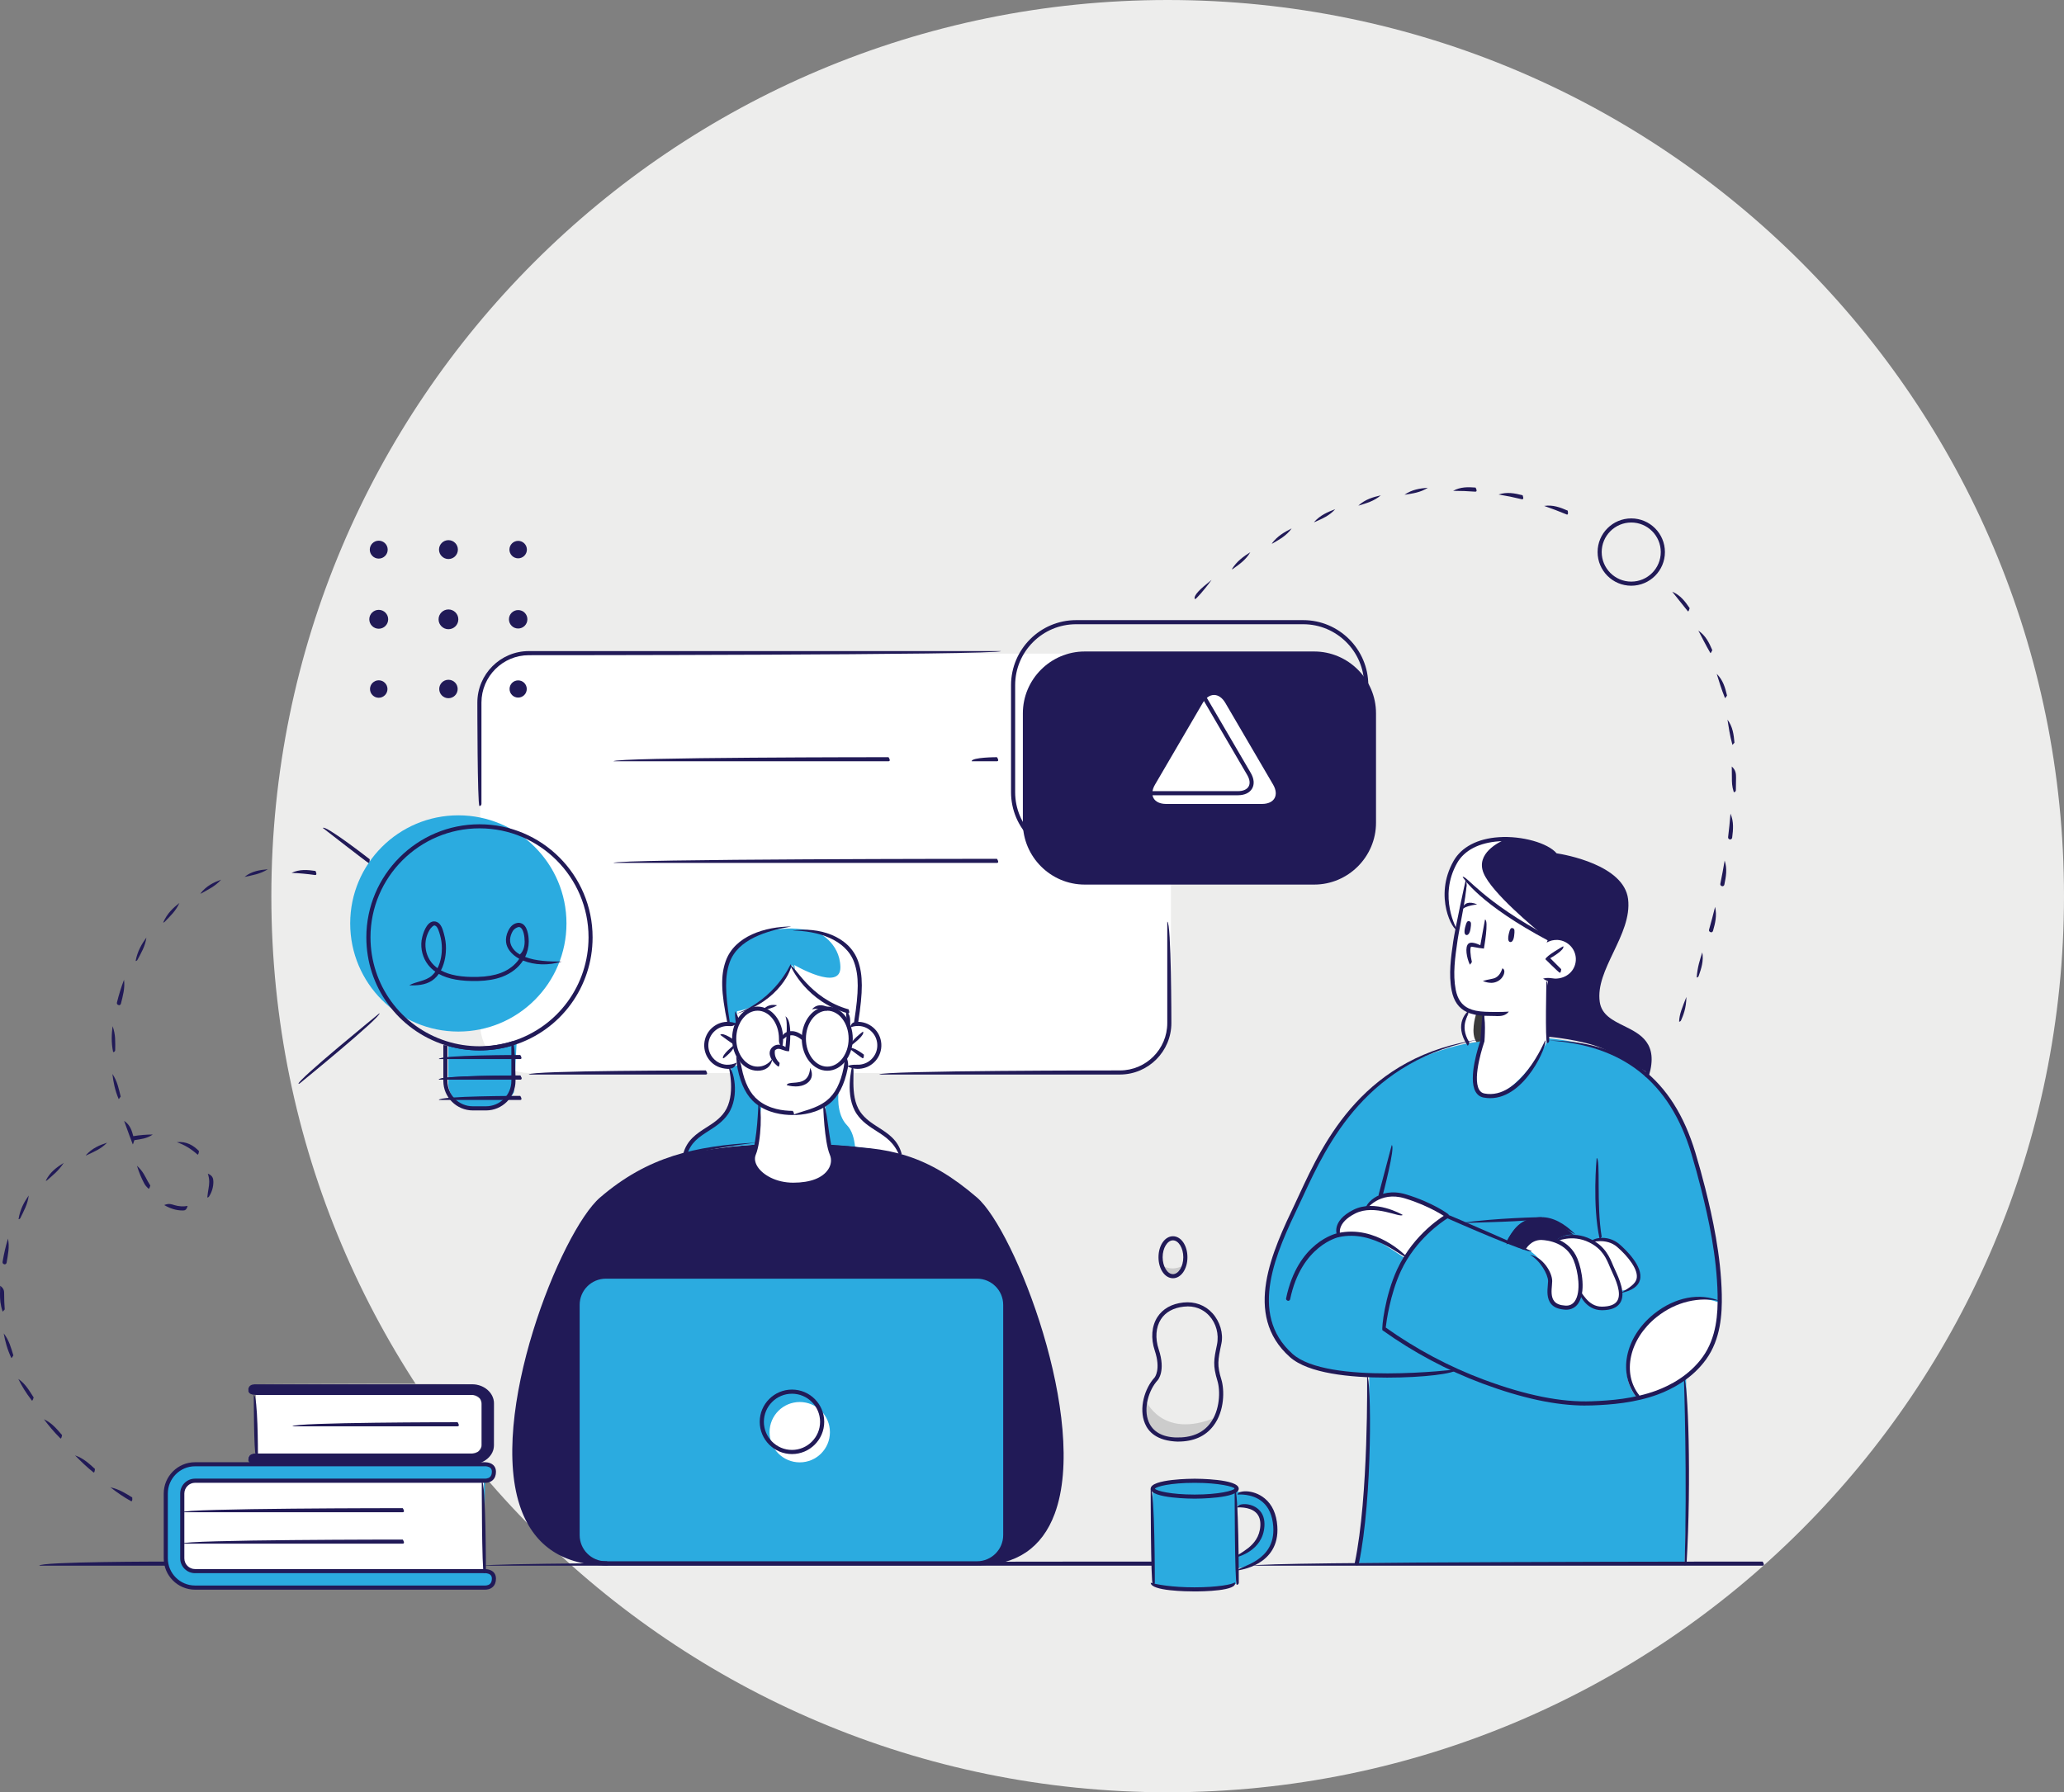 <?xml version="1.0" encoding="UTF-8"?> <svg xmlns="http://www.w3.org/2000/svg" id="Layer_2" viewBox="0 0 467.8 406.3"><rect x="0" y="0" width="467.8" height="406.3" fill="#808080" stroke="none"/><defs><style>.cls-1{fill:#2babe0;}.cls-2{fill:#3b3b3b;}.cls-3{fill:#ccc;}.cls-4{fill:#211a57;}.cls-5{fill:#fff;}.cls-6{fill:#ededec;}</style></defs><g id="Layer_1-2"><path class="cls-6" d="M264.65,406.3c112.2,0,203.15-90.95,203.15-203.15S376.85,0,264.65,0,61.5,90.95,61.5,203.15s90.95,203.15,203.15,203.15"></path><path class="cls-5" d="M254.25,243.24H119.95c-6.15,0-11.13-4.98-11.13-11.13v-72.81c0-6.15,4.98-11.13,11.13-11.13h134.31c6.15,0,11.13,4.98,11.13,11.13v72.81c0,6.15-4.98,11.13-11.13,11.13"></path><path class="cls-1" d="M280.42,352.48v-11.21s5.46-.72,5.71,3.99c.29,5.49-5.71,7.22-5.71,7.22M280.29,338.12v-.99s-2.31-1.45-10.04-1.45-8.98,1.79-8.98,1.79v21.58s2.53,1.24,9.46,1.24,9.42-1.25,9.42-1.25l.36-3.53s8.56-.83,8.56-8.64-4.88-7.99-8.78-8.76"></path><path class="cls-1" d="M335.99,236.02s-15.86,1.24-26.72,12.67c-10.86,11.43-18.98,32.11-19.91,35-.93,2.89-6.79,17.28,5.02,24.8,0,0,4.97,2.31,15.95,3.32,0,0,.01,16-.58,23.58-.59,7.58-2.22,18.98-2.22,18.98h74.28s.67-17.32.6-25.28c-.07-7.96-.27-16.63-.27-16.63,0,0,7.98-6.49,7.62-15.86-.36-9.37-1.9-22.94-5.59-34.06-3.69-11.12-8.68-19.47-17.69-23.4-7.25-3.15-15.51-3.75-15.51-3.75l-14.98.6Z"></path><path class="cls-4" d="M171.46,259.47s-15.69.81-22.51,4.4c-6.82,3.59-14.89,5.79-21.57,22.12-6.67,16.33-7.41,19.33-8.53,24.9-1.12,5.57-3,16.18-2.04,23.27.95,7.08,3.39,15.33,12.05,18.78,0,0,3.6,1.5,7.51,1.44,3.92-.05,89.19,0,89.19,0,0,0,4.6-1.41,6.17-2.51,1.57-1.1,5.78-4.55,7.46-10.59,1.68-6.04,1.53-13.19,1.23-16.26-.29-3.08-1.15-10.11-2.4-14.99-1.25-4.88-4.96-16.91-7.01-21.46-2.05-4.55-5.43-12.12-9.14-16.02-3.7-3.9-10.93-8.4-15.49-9.82-4.57-1.42-11.82-3.26-18.45-3.25-6.63,0-16.46,0-16.46,0"></path><path class="cls-1" d="M221.44,354.4h-84.13c-3.54,0-6.4-2.87-6.4-6.4v-52.2c0-3.54,2.87-6.4,6.4-6.4h84.13c3.54,0,6.4,2.87,6.4,6.4v52.2c0,3.54-2.87,6.4-6.4,6.4"></path><path class="cls-3" d="M57.98,329.51s-1.54-.12-1.71.99c-.18,1.11,1.06,1.22,3.54,1.34,2.48.12,48.86-.06,48.86-.06,0,0,3.13-1.42,3.2-3.45.07-2.03.1-10.65.1-10.65,0,0-.77-3.38-4.09-3.79-3.32-.41-50.42-.08-50.42-.08,0,0-1.15.61-1.2,1.33-.04.72,1.71,1.09,1.71,1.09v13.28Z"></path><path class="cls-1" d="M109.97,335.68l1.36-.46.62-1.23-.46-1.52-1.83-.9-66.73.37s-4.85,1.75-5.32,5.41c-.46,3.66-.04,16.39-.04,16.39,0,0,.99,5.75,5.53,6.18,4.54.43,67.31-.04,67.31-.04,0,0,1.8-.83,1.53-2.36-.26-1.53-2.39-1.65-2.39-1.65l.41-20.18Z"></path><path class="cls-5" d="M170.64,262.66s.78-3.16,1.08-5.27c.31-2.11.62-7.02.62-7.02,0,0-4.37-2.58-4.79-8.6-.39-.47-6.52,1.88-7.49-4.35-.98-6.23,6.2-5.38,6.99-4.79v-3.37s4.5-1.34,7.57-4.04c3.08-2.7,4.98-6.45,4.98-6.45,0,0,2.18,4.79,5.72,7.01,3.54,2.22,6.9,3.48,6.9,3.48v3.37s6.48-2.18,7.08,4.05c0,0,.29,4.52-3.05,4.82-3.34.3-4.27-.18-4.27-.18,0,0-.95,5.77-4.96,9.05,0,0,.5,8.11,1.11,10.08,0,0,1.21,2.26.53,3.66-.67,1.4-3.45,4.77-9.07,4.47-5.62-.3-7.68-2.86-8.15-3.3-.48-.44-.82-2.62-.82-2.62"></path><path class="cls-5" d="M188.1,324.67c0,3.78-3.06,6.84-6.84,6.84s-6.84-3.06-6.84-6.84,3.06-6.84,6.84-6.84,6.84,3.06,6.84,6.84"></path><polygon class="cls-5" points="57.98 329.51 57.98 316.23 107.26 316.23 108.78 317.06 109.15 318.36 109.15 327.87 108.34 329.09 106.98 329.51 57.98 329.51"></polygon><polygon class="cls-5" points="41.31 338.57 41.75 337.06 43.12 335.89 44.88 335.68 109.66 335.68 109.66 356.17 43.29 356.17 41.76 354.8 41.33 353.5 41.31 338.57"></polygon><path class="cls-1" d="M164.91,231.66s-1.45-7.67-.51-11.73c.94-4.06,3.56-9.17,14.96-9.45,0,0,7.42.18,10.91,2.84,3.49,2.66,4.97,6.11,4.6,10.68-.37,4.57-.72,8.11-.72,8.11l-1.91.5v-3.37s-9.15-2.36-12.63-10.49c0,0-3.86,8.96-12.54,10.49l-.27,3.24-1.89-.84Z"></path><path class="cls-1" d="M165.69,242.09s1.56,8.48-1.76,11.11c-3.32,2.63-8.46,5.7-8.54,8.19,0,0,5.59-.98,8.7-1.3,3.11-.32,7.37-.62,7.37-.62l1.13-8.96s-4.82-3.16-5.09-9.2l-1.81.77Z"></path><path class="cls-1" d="M193.6,241.77s-1.04,4.38-.18,7.88c.87,3.5,3.66,5.13,5.51,6.38,1.85,1.26,4.23,2.71,4.98,5.66,0,0-7.41-1.61-11.7-1.91l-4.29-.3-.89-9.11s4.13-2.83,4.96-9.05l1.61.45Z"></path><path class="cls-1" d="M128.39,209.34c0,13.54-10.97,24.51-24.51,24.51s-24.51-10.97-24.51-24.51,10.97-24.51,24.51-24.51,24.51,10.97,24.51,24.51"></path><path class="cls-1" d="M101.61,236.44v9.55s.28,5.27,6.87,5.27,8.02-3.71,8.02-3.71l.59-11.11s-3.33,1.48-7.74,1.2c-4.41-.27-7.74-1.2-7.74-1.2"></path><path class="cls-4" d="M297.86,200.53h-52.02c-7.7,0-14.01-6.3-14.01-14.01v-24.82c0-7.7,6.3-14.01,14.01-14.01h52.02c7.7,0,14.01,6.3,14.01,14.01v24.82c0,7.7-6.3,14.01-14.01,14.01"></path><path class="cls-5" d="M277.72,159.35c-1.41-2.41-3.71-2.41-5.12,0l-10.82,18.52c-1.41,2.41-.27,4.38,2.52,4.38h21.73c2.79,0,3.92-1.97,2.52-4.38l-10.83-18.52Z"></path><path class="cls-3" d="M259.55,317.23s3.68,9.29,16.09,4.06c0,0-2.06,5.57-10.35,4.69-7.49-.79-5.73-8.75-5.73-8.75"></path><path class="cls-3" d="M263.15,286.65s2.24,2.01,5.42,0c0,0-.7,2.45-2.48,2.65-1.78.2-2.94-2.65-2.94-2.65"></path><path class="cls-5" d="M328.12,275.67l-10.22-4.75s-5.75-.9-8.05,2.64c0,0-6.81.91-6.61,6.12,0,0,5.11-.49,7.81.94,2.7,1.43,7.49,4.65,7.49,4.65,0,0,5.51-7.67,9.58-9.6"></path><path class="cls-5" d="M345.35,283.07s2.08-4.6,7.48-1.73c0,0,2.71-2.57,7.84,0,0,0,3.14-1.64,5.62.62,2.48,2.26,4.78,6.06,4.78,6.06,0,0,1.15,4.25-3.36,4.51-.18.44.35,3.72-3.76,3.92-4.11.2-5.67-3.39-5.67-3.39,0,0-.7,3.49-3.57,3.32-2.88-.18-3.45-2.08-3.49-3.18-.04-1.11.49-2.96.04-4.11-.44-1.15-3.35-5.77-5.9-6"></path><path class="cls-4" d="M356.46,279.79s-3.05-3.25-8.05-3.2c-5,.06-6.9,4.79-6.9,4.79l3.83,1.96s1.23-2.43,2.79-2.73c1.56-.29,4.35.68,4.35.68,0,0,2.12-1.77,4.31-1.33l-.33-.18Z"></path><path class="cls-5" d="M350,221.6s6.39,2.87,7.58-3.38c1.18-6.26-6.72-5.32-6.72-5.32,0,0-9.1-5.78-11.59-7.36-2.48-1.58-6.61-5.6-6.61-5.6l-3.25,16.67s-2.84,12.91,6.84,13.27l-.27,6.15s-4.42,12.41,1.51,12.46c5.92.05,13.02-11.63,13.09-12.34.08-.71.22-13.8.22-13.8l-.81-.74Z"></path><path class="cls-4" d="M373.43,243.19s1.64-4.91-1.6-7.78c-3.24-2.87-8.88-3.8-9.63-7.76-.75-3.96,2.4-10.38,4.75-15.68,2.35-5.31,2.22-10.87-1.49-13.13-3.71-2.25-9.94-4.95-12.51-4.9,0,0-5.42-4.36-11.12-3.72-5.69.64-9.84,1.12-12.2,5.6-2.37,4.48-2.09,10.26.63,15.18l2.41-11.43s9.26,9.96,18.14,13.04c0,0,2.64-.05,4.05.42,1.41.47,3.27,2.67,2.64,5.55-.64,2.88-3.96,4.62-6.69,3.75l.13,12.69s7.46.65,12.12,2.6c4.66,1.95,10.38,5.57,10.38,5.57"></path><path class="cls-2" d="M333.06,229.55s-3.05,3.75-.27,6.94l3.19-.47.47-5.89-3.4-.58Z"></path><path class="cls-5" d="M332.66,199.57s8.86,9.53,17.57,12.82c-2.54-2.05-12.14-10.01-13.98-14.46-1.84-4.45,3.48-7.04,4.91-7.64-5.35.61-9.26,1.22-11.54,5.52-2.37,4.48-2.1,10.26.63,15.18l2.41-11.43Z"></path><path class="cls-5" d="M333.06,229.55s-3.05,3.75-.27,6.94l1.84-.27c-1.35-1.9-.29-5.66-.06-6.41l-1.51-.26Z"></path><path class="cls-5" d="M190.27,213.33c-1.35-1.03-3.29-1.69-5.16-2.11.08.04,5.24,2.32,5.36,7.99.12,5.72-10.44-.45-10.44-.45,0,0,.06.46.17,1.22,3.82,7.15,12.03,9.27,12.03,9.27v3.37s1.92-.5,1.92-.5c0,0,.34-3.54.71-8.11.37-4.57-1.11-8.02-4.6-10.68"></path><path class="cls-5" d="M203.91,261.69c-.75-2.95-3.14-4.4-4.98-5.66-1.85-1.25-4.64-2.89-5.51-6.39-.86-3.5.18-7.88.18-7.88l-1.61-.45c-.3,2.26-1.04,4.07-1.86,5.46-.17,1.14-.66,5.78,1.87,8.35,1.11,1.14,1.6,2.97,1.79,4.8,4.31.5,10.13,1.76,10.13,1.76"></path><path class="cls-5" d="M389.8,295.36s-7.51-3.45-14.63,2.65c-7.12,6.1-8.23,14.56-3.98,18.96,0,0,9.15-1.34,13.84-7.52,4.69-6.18,4.77-14.09,4.77-14.09"></path><path class="cls-4" d="M269.17,296.16c-.28,0-.56.02-.86.05-2.35.25-4.15,1.24-5.19,2.86-1.16,1.81-1.34,4.3-.5,6.83,1.63,4.89-.18,6.94-.26,7.02-1.97,2.14-3.3,6.36-2,9.43.93,2.21,3.07,3.43,6.2,3.52,3.42.08,6.01-.96,7.69-3.17,2.28-2.98,2.36-7.44,1.68-9.66-1.08-3.55-.82-4.81-.11-8.18.51-2.45-.22-4.89-1.71-6.54-.92-1.03-2.51-2.17-4.94-2.17M267.01,326.81c-4.92-.14-6.76-2.31-7.51-4.1-1.46-3.46-.04-8.02,2.17-10.42.05-.06,1.48-1.83.06-6.1-.94-2.8-.72-5.58.6-7.63,1.21-1.87,3.24-3.01,5.88-3.29,2.58-.27,4.93.59,6.59,2.43,1.71,1.89,2.51,4.59,2.03,6.87-.81,3.86-1.02,4.88,0,8.2.68,2.24.79,7.07-1.84,10.49-1.8,2.35-4.48,3.54-7.98,3.54"></path><path class="cls-4" d="M265.85,281.18c-1.27,0-2.34,1.75-2.34,3.83s1.07,3.83,2.34,3.83,2.34-1.75,2.34-3.83-1.07-3.83-2.34-3.83M265.85,289.77c-1.84,0-3.28-2.09-3.28-4.76s1.44-4.76,3.28-4.76,3.28,2.09,3.28,4.76-1.44,4.76-3.28,4.76"></path><path class="cls-4" d="M339.16,230.33c-.97,0-1.89-.02-2.62-.05-1.68-.07-2.96-.34-4.05-.84-1.87-.87-3.01-2.48-3.48-4.92-.71-3.7-.16-7.47.36-11.11.42-2.89,2.77-13.8,2.86-14.01.79.66-1.49,11.08-1.86,13.63-.59,4.08-1.12,7.77-.44,11.32.41,2.13,1.38,3.52,2.95,4.25.97.45,2.14.69,3.7.76,1.54.07,3.82.08,5.4-.03-.81.99-1.84,1.02-2.83,1.02"></path><path class="cls-4" d="M351.13,213.36c-15.9-8.42-19.49-14.33-19.63-14.58.84-.41,4.46,5.49,19.85,13.7.11.79-.05.88-.22.88"></path><path class="cls-4" d="M342.86,210.41c-.36-.11-.63.02-.91,1.34-.31,1.47.04,1.78.38,1.81.34.03.73-.38.85-1.45.12-1.06.16-1.56-.32-1.7"></path><path class="cls-4" d="M333.03,208.84c-.36-.12-.63,0-.95,1.31-.36,1.46-.02,1.78.31,1.82.33.04.74-.36.9-1.42.16-1.06.21-1.56-.26-1.71"></path><path class="cls-4" d="M331.42,206c.39-1.28,1.47-1.76,3.37-.99-1.81.28-2.57.56-3.11.92-.08.05-.17.08-.26.08"></path><path class="cls-4" d="M352.77,222.8c-1.32-.08-2.25-.4-3.04-.95,1.19-.32,1.95-.05,2.75,0,2.58,0,4.52-1.78,4.67-4.1.08-1.17-.31-2.3-1.08-3.18-.78-.88-1.85-1.41-3.02-1.49-.88-.04-1.74.15-2.5.59.45-1.34,1.51-1.59,2.56-1.52,1.42.09,2.72.73,3.66,1.8.94,1.07,1.41,2.44,1.31,3.86-.18,2.82-2.53,4.98-5.32,4.98"></path><path class="cls-4" d="M353.52,220.52c-.33-.14-3.26-3.07-3.26-3.07.1-.74,4.04-2.94,4.04-2.94.46.81-2.94,2.71-2.94,2.71l2.49,2.49c-.09.75-.21.8-.33.8"></path><path class="cls-4" d="M337.77,248.95c-.49,0-.99-.05-1.51-.14-.8-.15-1.41-.6-1.83-1.33-1.78-3.11.81-10.73,1.09-11.55l.46-6.11c.93.07.47,6.24.47,6.24-.05.2-2.84,8.1-1.21,10.95.28.49.67.78,1.2.88,8.04,1.55,13.71-11.93,13.77-12.07.64.91-4.47,13.13-12.44,13.13"></path><path class="cls-4" d="M337.94,222.8c-.58,0-1.2-.14-1.87-.41,1.37-.44,2.23-.41,2.91-.76,1.15-.59,1.51-2.1,1.52-2.11.89.29.46,2.15-1.08,2.94-.45.23-.94.35-1.47.35"></path><path class="cls-4" d="M350.64,236.46c-.47-.48-.15-14.01-.15-14.01.94.02.62,13.55.62,13.55,0,.26-.22.46-.47.46"></path><path class="cls-4" d="M333.14,218.68c-.71-1.46-1.21-4.08-.28-4.79.56-.43,1.74-.04,2.65.38l1.06-5.82c.92.17-.25,6.59-.25,6.59-1.6-.15-2.68-.5-2.91-.41-.26.21-.18,1.89.19,3.46-.38.57-.42.57-.45.57"></path><path class="cls-4" d="M171.71,242.73c-3.18,0-5.78-3.26-5.78-7.27s2.59-7.27,5.78-7.27,5.78,3.26,5.78,7.27c0,.76-.07,1.35-.22,1.98-.77-.78-.72-1.3-.72-1.98,0-3.49-2.17-6.34-4.84-6.34s-4.84,2.85-4.84,6.34,2.17,6.34,4.84,6.34c1.34,0,2.47-.6,3.35-1.77-.31,1.96-1.73,2.7-3.35,2.7"></path><path class="cls-4" d="M187.5,229.12c-2.67,0-4.84,2.85-4.84,6.34s2.17,6.34,4.84,6.34,4.84-2.84,4.84-6.34-2.17-6.34-4.84-6.34M187.5,242.73c-3.18,0-5.78-3.26-5.78-7.27s2.59-7.27,5.78-7.27,5.78,3.26,5.78,7.27-2.59,7.27-5.78,7.27"></path><path class="cls-4" d="M182,235.92c-1.15-.91-1.97-1.3-2.74-1.22-1.04.08-1.7.89-1.71.89-.7-.62.18-1.72,1.64-1.83,1.06-.07,2.1.37,3.13,1.34-.07.76-.19.81-.32.81"></path><path class="cls-4" d="M137.31,289.87c-3.27,0-5.93,2.66-5.93,5.93v52.2c0,3.27,2.66,5.93,5.93,5.93h84.13c3.27,0,5.93-2.66,5.93-5.93v-52.2c0-3.27-2.66-5.93-5.93-5.93h-84.13ZM221.44,354.87h-84.13c-3.79,0-6.87-3.08-6.87-6.87v-52.2c0-3.79,3.08-6.87,6.87-6.87h84.13c3.79,0,6.87,3.08,6.87,6.87v52.2c0,3.79-3.08,6.87-6.87,6.87"></path><path class="cls-4" d="M179.5,315.95c-3.51,0-6.37,2.86-6.37,6.37s2.86,6.37,6.37,6.37,6.37-2.86,6.37-6.37-2.86-6.37-6.37-6.37M179.5,329.63c-4.03,0-7.31-3.28-7.31-7.31s3.28-7.31,7.31-7.31,7.31,3.28,7.31,7.31-3.28,7.31-7.31,7.31"></path><path class="cls-4" d="M221.72,354.85c8.19-.93,13.73-4.66,16.46-12.02,7.7-20.77-8.86-63.34-17.36-70.65-10.95-9.42-19.68-11.51-32.92-12.24,13.51-.19,22.38,1.93,33.53,11.53,8.63,7.42,25.44,50.62,17.62,71.68-2.88,7.76-8.71,11.7-17.33,11.7"></path><path class="cls-4" d="M137.59,354.87c-9.8,0-16.35-4.26-19.47-12.66-7.82-21.1,9.03-63.13,17.88-70.74,10.86-9.34,21.61-11.69,35.43-12.46-13.58,1.69-24.16,4-34.82,13.17-8.73,7.5-25.33,48.92-17.62,69.71,2.96,8,9.22,12.05,18.59,12.05.47.72.26.93,0,.93"></path><path class="cls-4" d="M362.56,280.91c-1.71-7.69-.69-18.29-.68-18.39.92.2-.09,10.67,1.14,17.85-.41.54-.43.55-.46.55"></path><path class="cls-4" d="M363.06,297.02c-1.9,0-3.17-.99-3.9-1.83-.93-1.07-1.44-2.39-1.37-2.84.8.4,1.98,3.86,5.27,3.86,1.77-.01,2.93-.45,3.47-1.29,1.1-1.72-.36-4.88-1.24-6.77-.16-.35-.3-.65-.4-.9-.8-1.93-1.7-4.12-4.69-5.6-3.94-1.96-7.49-.2-7.52-.19-.2-.8,3.59-2.67,7.88-.54,3.25,1.61,4.26,4.06,5.07,6.02.1.24.23.53.39.87.94,2.04,2.52,5.44,1.19,7.54-.7,1.1-2.08,1.66-4.12,1.67h-.04Z"></path><path class="cls-4" d="M367.39,293.09c2.02-1.24,3.23-2.03,3.53-3.16.54-2.07-2.01-5.18-4.36-7.22-2.53-2.21-6.01-1.05-6.05-1.03-.1-.82,3.69-2.1,6.58.42,1.28,1.11,5.4,4.99,4.61,8.04-.38,1.45-1.8,2.44-4.22,2.95-.03,0-.06,0-.08,0"></path><path class="cls-4" d="M341.41,282.07c1.52-4.36,4.27-6.14,8-6.14,2.54,0,5.12,1.34,7.71,3.96-3.07-1.78-5.43-3.02-7.68-3.03-3.43,0-5.84,1.58-7.62,4.96-.08.16-.25.25-.41.25"></path><path class="cls-4" d="M359.36,318.63c-6.69,0-14.35-1.64-23.36-4.99-7.97-2.97-15.6-7.03-22.68-12.09-.19-.5.53-7.71,3.36-13.83,3.8-8.2,10.82-12.29,11.12-12.46.42-.02,19.36,8.38,19.36,8.38-.38.85-19.1-7.45-19.1-7.45-1.17.73-7.21,4.76-10.54,11.92-2.47,5.32-3.29,11.49-3.45,12.83,6.95,4.94,14.43,8.91,22.23,11.82,9.56,3.56,17.6,5.17,24.48,4.9,4.18-.15,9.62-.57,14.64-2.43,3.11-1.16,7.46-3.41,10.49-7.62,3.16-4.39,3.47-9.86,3.38-14.14-.18-8.76-2.08-17.36-3.72-23.87-.66-2.65-1.41-5.37-2.23-8.09-4.91-16.26-15.51-24.65-32.42-25.64,17.4.08,28.28,8.69,33.32,25.37.82,2.73,1.58,5.47,2.25,8.13,1.65,6.56,3.56,15.23,3.75,24.08.09,4.43-.23,10.1-3.55,14.71-3.17,4.39-7.69,6.75-10.92,7.95-5.14,1.91-10.68,2.34-14.93,2.49-.49.02-.98.02-1.48.02"></path><path class="cls-4" d="M314.38,312.3c-8.43,0-17.85-.94-22.04-4.67-10.79-9.61-3.88-24.15,1.17-34.76.32-.68.66-1.41,1.01-2.17,5.49-11.82,14.68-31.59,41.4-35.14-26.09,4.41-35.14,23.89-40.55,35.54-.36.76-.69,1.49-1.02,2.17-4.92,10.35-11.66,24.51-1.39,33.66,7.95,7.08,37.05,3.52,37.34,3.48-.48,1-7.73,1.89-15.92,1.89"></path><path class="cls-4" d="M307.52,354.85c-.35-.06-.51-.31-.46-.56,3.15-15.04,2.79-42.19,2.79-42.46.94.26,1.29,27.51-1.87,42.65-.05.22-.24.37-.46.37"></path><path class="cls-4" d="M381.8,354.85c.64-19.03-.13-42.12-.14-42.36.94.2,1.71,23.33.6,41.92-.01.25-.22.44-.46.44"></path><path class="cls-4" d="M330.82,277.27c8.62-1.22,18.52-1.34,18.61-1.34-.09.93-9.98,1.06-18.6,1.34h-.01Z"></path><path class="cls-4" d="M291.95,294.89c-.35-.06-.51-.31-.46-.56,2.66-12.81,11.36-14.72,11.73-14.79,8.64-1.93,15.38,5.11,15.66,5.41-.75.57-7.36-6.31-15.46-4.5-.1.02-8.48,1.89-11.01,14.07-.04.22-.24.37-.46.37"></path><path class="cls-4" d="M303.31,280.46c-.49-.44-1.61-3.67,3.43-6.2,4.9-2.46,10.92,1,11.17,1.15-.53.77-6.31-2.55-10.75-.32-4.26,2.14-3.45,4.64-3.41,4.74-.33.62-.39.62-.44.62"></path><path class="cls-4" d="M328.04,276.13c-.32-.12-3.68-2.66-9.65-4.47-5.71-1.74-8.72,2.51-8.75,2.55-.74-.58,2.65-5.37,9.02-3.45,6.14,1.86,9.51,4.42,9.66,4.53,0,.77-.15.84-.28.84"></path><path class="cls-4" d="M164.94,242.31c-1.76-.1-3.06-.74-4-1.81-.94-1.07-1.41-2.44-1.32-3.86.09-1.42.73-2.72,1.79-3.66,1.07-.95,2.45-1.43,3.86-1.32.57.04,1.12.16,1.64.37-.78.7-1.23.59-1.7.57-1.16-.08-2.3.31-3.18,1.09-.88.78-1.41,1.85-1.48,3.02-.07,1.17.32,2.3,1.09,3.18.78.88,1.85,1.41,3.03,1.48.79.03,1.59-.12,2.3-.49-.33,1.22-1.17,1.43-2.02,1.43"></path><path class="cls-4" d="M163.86,239.91c-.28-.83,2.37-2.89,2.37-2.89.57.74-2.09,2.79-2.09,2.79-.08.07-.18.1-.28.1"></path><path class="cls-4" d="M166.28,236.74c-.28-.09-3.04-2.14-3.04-2.14.56-.75,3.32,1.29,3.32,1.29,0,.78-.14.84-.28.84"></path><path class="cls-4" d="M194.45,242.31c-.85,0-1.7-.2-2.46-.6,1.14-.46,1.96-.31,2.73-.35,1.17-.07,2.25-.6,3.02-1.48.78-.88,1.16-2.01,1.09-3.18-.07-1.17-.6-2.25-1.48-3.02-.88-.78-1.99-1.17-3.19-1.09-.5.03-.99.15-1.44.34.19-1.1.78-1.23,1.38-1.27,1.41-.1,2.79.38,3.86,1.32,1.07.94,1.7,2.24,1.79,3.66.09,1.42-.38,2.79-1.32,3.86-.94,1.07-2.24,1.7-3.66,1.79-.11,0-.22.01-.34.01"></path><path class="cls-4" d="M195.52,239.91c-.28-.1-3-2.19-3-2.19.57-.74,3.28,1.36,3.28,1.36,0,.77-.15.83-.28.83"></path><path class="cls-4" d="M192.91,236.88c-.28-.84,2.68-3.02,2.68-3.02.56.75-2.4,2.93-2.4,2.93-.09.06-.18.09-.28.09"></path><path class="cls-4" d="M179.69,252.77c-2.34,0-5.69-.45-8.36-2.57-2.06-1.64-3.42-4.26-4.17-8.04-.11-.58-.21-1.46-.3-2.69,1.01,1.11,1.11,1.98,1.21,2.51.7,3.54,1.95,5.99,3.83,7.48,2.46,1.96,5.59,2.37,7.78,2.37.47.72.26.93,0,.93"></path><path class="cls-4" d="M167.15,232.55c-.47-.49-.58-1.96-.55-3.3.91,1.31,1.02,2.79,1.02,2.8-.45.5-.45.5-.47.5"></path><path class="cls-4" d="M167.07,229.73c8.72-3.36,12.08-11.06,12.11-11.14.72.7-2.7,8.56-11.99,11.12-.04.01-.08.02-.12.02"></path><path class="cls-4" d="M179.61,252.77c2.19-.93,5.32-1.34,7.78-3.3,1.88-1.49,3.13-3.94,3.83-7.48.12-.62.22-1.55.31-2.95.84,1.49.74,2.47.61,3.13-.75,3.77-2.11,6.4-4.17,8.04-2.67,2.12-6.02,2.57-8.36,2.57"></path><path class="cls-4" d="M192.23,232.58c-.46-1.64-.46-2.64-.47-3.31.95.66.95,1.67.94,2.85,0,.26-.21.46-.47.46"></path><path class="cls-4" d="M192.23,229.73c-9.42-2.58-12.91-10.44-13.05-10.77.89-.3,4.33,7.42,13.17,9.86.27.78.08.92-.12.92"></path><path class="cls-4" d="M179.79,269.05c-3.76,0-7.23-1.56-8.83-3.98-.82-1.23-1.01-2.53-.53-3.66,1.19-2.81,1.45-10.98,1.45-11.06.92.37.67,8.46-.59,11.42-.35.83-.19,1.81.45,2.78,1.17,1.77,4.12,3.56,8.05,3.56s6.66-1.1,7.92-3.02c.69-1.04.83-2.25.37-3.32-1.26-2.96-1.51-11.05-1.52-11.4.93.05,1.19,8.23,2.38,11.03.58,1.36.41,2.89-.45,4.2-.85,1.28-3.11,3.43-8.7,3.43"></path><path class="cls-4" d="M194.05,232.13c-.33-.05-.5-.28-.46-.54,1.08-6.87,1.08-10.37.02-13.38-1.87-5.31-8.46-7.23-14.01-7.25,5.87-.9,12.86,1.18,14.89,6.94,1.11,3.17,1.12,6.79.02,13.84-.03.23-.24.39-.46.39"></path><path class="cls-4" d="M164.91,232.13c-1.56-7.44-1.55-11.06-.44-14.23,2.03-5.76,9.02-7.85,14.89-7.87-5.55.96-12.14,2.88-14,8.18-1.06,3.01-1.05,6.51.02,13.38-.41.54-.44.54-.46.54"></path><path class="cls-4" d="M172.79,229.12c.95-1.34,2.27-1.45,3.34-1.22-1.09.71-2.24.82-3.18,1.18-.06.02-.11.03-.17.03"></path><path class="cls-4" d="M187.24,229.12c-1.1-.44-2.17-.54-3.22-.3,1.02-1.18,2.31-1.08,3.41-.59.16.79-.01.89-.19.89"></path><path class="cls-4" d="M180.34,246.29c-1.09,0-1.98-.28-2.04-.3.31-.88,2.58-.17,4.04-1.16.77-.52,1.2-1.45,1.28-2.77.83,1.68.26,2.85-.76,3.54-.79.53-1.71.69-2.52.69"></path><path class="cls-4" d="M176.4,241.78c-.47-.27-1.91-1.59-1.96-2.97-.02-.51.17-.98.53-1.35.42-.42.92-.64,1.47-.64.61,0,1.17.27,1.59.54.29-2.57.49-6.17-.04-6.96,1.72.91,1.01,6.75.86,7.91-1.02.04-1.74-.55-2.41-.55-.3,0-.57.12-.81.36-.24,1.5.71,2.52,1.07,2.85-.06.76-.18.82-.31.82"></path><path class="cls-4" d="M280.3,352.98c.11-.97,5.05-2.14,5.35-7.05.08-1.3-.25-2.32-.98-3.02-1.51-1.45-4.27-1.17-4.29-1.17.03-.94,3.11-1.25,4.93.49.94.9,1.37,2.16,1.27,3.75-.35,5.62-6.12,6.97-6.18,6.99-.03,0-.07.01-.1.01"></path><path class="cls-4" d="M280.51,355.99c.31-.97,8.64-1.9,8.07-9.94-.18-2.5-1.02-4.4-2.51-5.63-2.35-1.95-5.56-1.6-5.6-1.6.04-.94,3.52-1.33,6.18.87,1.7,1.4,2.66,3.52,2.85,6.29.64,8.96-8.86,10-8.95,10.01-.01,0-.03,0-.04,0"></path><path class="cls-4" d="M270.73,360.77c-1.66,0-9.92-.09-9.92-1.97,1.37.39,4.76,1.04,9.92,1.04s8.76-.67,9.12-1.14c.91,1.98-7.45,2.07-9.12,2.07"></path><path class="cls-4" d="M261.27,359.27c-.47-.47-.47-21.79-.47-21.79.94,0,.94,21.32.94,21.32,0,.26-.21.47-.47.47"></path><path class="cls-4" d="M280.3,359.27c-.47-.47-.47-21.95-.47-21.95.94,0,.94,21.48.94,21.48,0,.26-.21.47-.47.47"></path><path class="cls-4" d="M261.75,337.48c.39.5,3.59,1.33,9.03,1.33s8.81-.88,9.05-1.37c-.24-.41-3.48-1.29-9.05-1.29s-8.65.83-9.03,1.33M270.78,339.74c-.41,0-9.98-.02-9.98-2.26s9.57-2.26,9.98-2.26,9.98.02,9.98,2.26-9.57,2.26-9.98,2.26"></path><path class="cls-4" d="M399.49,354.93h-115.38c0-.93,115.38-.93,115.38-.93.47.72.26.93,0,.93"></path><path class="cls-4" d="M261.27,354.93H109.84c0-.93,151.43-.93,151.43-.93.47.72.26.93,0,.93"></path><path class="cls-4" d="M37.4,354.93H8.91c0-.93,28.49-.93,28.49-.93.47.72.26.93,0,.93"></path><path class="cls-4" d="M85.84,126.63c1.12,0,2.03-.91,2.03-2.03s-.91-2.03-2.03-2.03-2.03.91-2.03,2.03.91,2.03,2.03,2.03"></path><path class="cls-4" d="M101.64,126.73c1.18,0,2.14-.96,2.14-2.14s-.96-2.14-2.14-2.14-2.14.96-2.14,2.14.96,2.14,2.14,2.14"></path><path class="cls-4" d="M117.44,126.57c1.09,0,1.98-.89,1.98-1.98s-.89-1.98-1.98-1.98-1.98.89-1.98,1.98.89,1.98,1.98,1.98"></path><path class="cls-4" d="M85.84,142.53c1.18,0,2.14-.96,2.14-2.14s-.96-2.14-2.14-2.14-2.14.96-2.14,2.14.96,2.14,2.14,2.14"></path><path class="cls-4" d="M101.64,142.64c1.24,0,2.24-1,2.24-2.24s-1.01-2.24-2.24-2.24-2.24,1-2.24,2.24,1,2.24,2.24,2.24"></path><path class="cls-4" d="M117.44,142.48c1.15,0,2.09-.93,2.09-2.09s-.93-2.09-2.09-2.09-2.09.93-2.09,2.09.93,2.09,2.09,2.09"></path><path class="cls-4" d="M85.84,158.18c1.09,0,1.98-.89,1.98-1.98s-.89-1.98-1.98-1.98-1.98.89-1.98,1.98.89,1.98,1.98,1.98"></path><path class="cls-4" d="M101.64,158.28c1.15,0,2.09-.93,2.09-2.09s-.93-2.09-2.09-2.09-2.09.93-2.09,2.09.93,2.09,2.09,2.09"></path><path class="cls-4" d="M117.44,158.14c1.07,0,1.95-.87,1.95-1.95s-.87-1.95-1.95-1.95-1.95.87-1.95,1.95.87,1.95,1.95,1.95"></path><path class="cls-4" d="M294.93,194.34h-51.03c-8.14,0-14.75-6.62-14.75-14.75v-24.26c0-8.13,6.62-14.75,14.75-14.75h51.46c8.14,0,14.76,6.62,14.76,14.75v24.26c0,5.84-3.35,10.93-8.73,13.29,4.66-3.06,7.79-7.82,7.79-13.29v-24.26c0-7.62-6.2-13.82-13.82-13.82h-51.46c-7.62,0-13.82,6.2-13.82,13.82v24.26c0,7.62,6.2,13.82,13.82,13.82h51.03c.47.72.26.93,0,.93"></path><path class="cls-4" d="M269.68,155.57c-.8,0-1.57.56-2.16,1.58l-10.81,18.52c-.59,1.01-.71,1.95-.31,2.63.39.68,1.25,1.05,2.43,1.05h21.73c1.17,0,2.04-.37,2.43-1.05.39-.68.28-1.61-.32-2.63l-10.83-18.52c-.59-1.02-1.36-1.58-2.16-1.58M280.55,180.28h-21.73c-1.52,0-2.67-.54-3.24-1.52-.57-.98-.45-2.25.32-3.56l10.82-18.52c.77-1.32,1.82-2.04,2.96-2.04s2.2.72,2.96,2.04l10.83,18.52c.77,1.31.88,2.58.32,3.56-.57.98-1.71,1.52-3.24,1.52"></path><path class="cls-4" d="M101.41,237.08v7.96c0,3.17,2.58,5.75,5.76,5.75h2.97c3.18,0,5.76-2.58,5.76-5.75v-7.95c-4.68,1.38-9.82,1.37-14.49-.02M110.14,251.73h-2.97c-3.69,0-6.69-3-6.69-6.69v-8.14c5.47.67,10.87.68,15.73-.88.63.88.63,9.02.63,9.02,0,3.69-3,6.69-6.69,6.69"></path><path class="cls-4" d="M108.68,187.78c-13.62,0-24.71,11.08-24.71,24.7,0,10.77,6.88,20.23,17.13,23.52,4.84,1.57,10.24,1.57,15.11.02,10.27-3.28,17.18-12.74,17.18-23.54,0-13.62-11.08-24.7-24.7-24.7M108.68,238.13c-2.69,0-5.34-.41-7.87-1.23-10.63-3.42-17.78-13.22-17.78-24.4,0-14.14,11.5-25.64,25.64-25.64s25.64,11.5,25.64,25.64c0,11.2-7.17,21.02-17.83,24.42-2.51.81-5.14,1.21-7.81,1.21"></path><path class="cls-4" d="M117.91,244.73h-18.45c0-.93,18.45-.93,18.45-.93.47.72.26.93,0,.93"></path><path class="cls-4" d="M117.91,249.36h-18.45c0-.93,18.45-.93,18.45-.93.47.72.26.93,0,.93"></path><path class="cls-4" d="M117.91,240.09h-18.45c0-.93,18.45-.93,18.45-.93.47.72.26.93,0,.93"></path><path class="cls-4" d="M117.91,244.73h-18.45c0-.93,18.45-.93,18.45-.93.47.72.26.93,0,.93"></path><path class="cls-4" d="M117.57,210.14c-.95.24-1.34.84-1.56,1.32-.33.69-.46,1.39-.38,2.03.14,1.11.96,2.2,2.2,2.89.82-.78,1.08-1.84,1.08-2.95,0-1.19-.27-2.67-.9-3.14-.09-.07-.23-.14-.44-.14M98.38,209.8c-1.12.53-1.77,2.51-1.9,3.49-.23,1.73.23,3.49,1.27,4.84.4.51.86.96,1.41,1.35.86-1.66.99-3.56.99-4.48,0-1.01-.13-2.01-.4-2.96-.25-.89-.54-1.92-1.08-2.18-.1-.05-.2-.07-.3-.07M93.54,223.38c-.28,0-.54,0-.79-.02,1.54-.87,3.68-.93,5.08-2.15.32-.28.6-.6.84-.93-.64-.45-1.19-.98-1.66-1.58-1.19-1.55-1.72-3.56-1.46-5.53.09-.68.7-3.35,2.08-4.1.46-.25.96-.26,1.44-.04.93.43,1.29,1.71,1.52,2.56.35,1.24.5,2.32.49,3.42,0,1.01-.16,3.11-1.14,4.97,1.97,1.09,4.68,1.58,8.32,1.48,2.05-.05,3.76-.35,5.24-.9,1.81-.68,3.26-1.81,4.19-3.2-1.82-1.01-2.82-2.35-2.99-3.76-.1-.81.06-1.69.46-2.54.3-.64.85-1.47,1.78-1.76.77-.24,1.3,0,1.62.23,1.23.91,1.28,3.4,1.28,3.89,0,1.25-.29,2.43-.82,3.51,2.46.96,5.43,1.05,8.3,1.05-3.01.93-6.13.83-8.77-.23-1.04,1.61-2.67,2.9-4.73,3.68-1.57.59-3.38.9-5.54.96-3.8.08-6.71-.43-8.83-1.61-.29.41-.62.79-1.02,1.13-1.41,1.23-3.34,1.47-4.91,1.47"></path><path class="cls-4" d="M67.65,245.7c-.29-.83,18.36-16.01,18.36-16.01.59.72-18.06,15.9-18.06,15.9-.09.07-.19.11-.29.11"></path><path class="cls-4" d="M83.51,195.62c-.29-.1-10.34-7.93-10.34-7.93.58-.74,10.63,7.1,10.63,7.1-.01.77-.15.83-.29.83"></path><path class="cls-4" d="M108.66,182.71c-.47-.47-.47-23.44-.47-23.44,0-6.43,5.24-11.67,11.67-11.67h106.99c0,.93-106.99.93-106.99.93-5.92,0-10.74,4.82-10.74,10.74v22.98c0,.26-.21.47-.47.47"></path><path class="cls-4" d="M159.98,243.59h-40.12c0-.93,40.12-.93,40.12-.93.47.72.26.93,0,.93"></path><path class="cls-4" d="M253.83,243.59h-54.51c0-.93,54.51-.93,54.51-.93,5.92,0,10.73-4.82,10.73-10.74v-22.98c.93,0,.93,22.98.93,22.98,0,6.43-5.23,11.67-11.67,11.67"></path><path class="cls-4" d="M109.66,356.64c-.47-.47-.47-20.96-.47-20.96.94,0,.94,20.5.94,20.5,0,.26-.21.47-.47.47"></path><path class="cls-4" d="M91.28,342.82h-49.97c0-.93,49.97-.93,49.97-.93.47.72.26.93,0,.93"></path><path class="cls-4" d="M91.28,349.94h-49.97c0-.93,49.97-.93,49.97-.93.47.72.26.93,0,.93"></path><path class="cls-4" d="M109.9,332.4c-.06,0-65.69,0-65.69,0-3.4,0-6.17,2.77-6.17,6.17v14.69c0,3.4,2.76,6.17,6.17,6.17h65.6c.05,0,.78.06,1.24-.36.29-.26.43-.67.43-1.22,0-.36-.1-.62-.31-.82-.47-.44-1.31-.4-1.33-.4H44.21c-1.86,0-3.37-1.51-3.37-3.37v-14.69c0-1.86,1.51-3.37,3.37-3.37h65.6c.05,0,.78.05,1.24-.37.29-.26.43-.67.43-1.22,0-.36-.1-.62-.31-.82-.39-.37-1.07-.4-1.27-.4M109.96,360.37c-.19,0-1.27,0-1.27,0H44.21c-3.92,0-7.1-3.18-7.1-7.1v-14.69c0-3.92,3.19-7.1,7.1-7.1h65.6s1.23-.07,2,.65c.4.38.6.88.6,1.5,0,.83-.25,1.47-.74,1.92-.78.7-1.85.6-1.91.59H44.21c-1.34,0-2.43,1.1-2.43,2.44v14.69c0,1.34,1.09,2.43,2.43,2.43h65.6s1.23-.06,2,.65c.4.38.6.88.6,1.5,0,.83-.25,1.47-.74,1.92-.59.54-1.36.6-1.72.6"></path><path class="cls-4" d="M57.99,329.98c-.47-.47-.47-13.74-.47-13.74.94,0,.94,13.27.94,13.27,0,.26-.21.47-.47.47"></path><path class="cls-4" d="M103.71,323.34h-37.41c0-.93,37.41-.93,37.41-.93.47.72.26.93,0,.93"></path><path class="cls-4" d="M106.98,329.51c1.2,0,2.17-.84,2.17-1.88v-9.52c0-1.04-.97-1.88-2.17-1.88h-48.4c-.71,0-2.31.08-2.31-1.09,0-1.47,1.6-1.33,1.6-1.33h49.11c2.73,0,4.97,1.93,4.97,4.3v9.52c0,2.36-2.24,4.3-4.97,4.3h-49.11s-1.6.09-1.6-1.09c0-1.47,1.6-1.33,1.6-1.33h49.11Z"></path><path class="cls-4" d="M71.45,198.37c-1.85-.26-3.63-.43-5.37-.49,1.8-.87,3.62-.7,5.43-.44.36.76.16.93-.07.93M55.43,198.78c1.63-1.3,3.44-1.57,5.27-1.72-1.71,1.08-3.47,1.34-5.17,1.71-.03,0-.07,0-.1,0M45.42,202.57c1.33-1.75,2.99-2.52,4.7-3.16-1.33,1.5-2.95,2.25-4.47,3.1-.07.04-.15.06-.23.06M36.98,209.14c.92-2.11,2.27-3.33,3.68-4.44-.8,1.81-2.12,3.01-3.35,4.29-.09.1-.21.14-.34.14M30.74,217.84c.44-2.3,1.4-3.85,2.44-5.3-.26,1.96-1.19,3.48-2.03,5.06-.08.16-.25.25-.41.25M26.95,227.87c-.36-.07-.52-.33-.45-.58.43-1.76.97-3.5,1.61-5.18.25,1.97-.28,3.68-.7,5.41-.05.21-.24.36-.45.36M25.64,238.51c-.46-2.28-.34-4.1-.12-5.88.71,1.86.6,3.64.59,5.42,0,.26-.21.46-.47.46M26.9,249.16c-.88-2.09-1.21-3.89-1.42-5.7,1.13,1.66,1.45,3.42,1.87,5.12-.38.57-.42.58-.45.58M30.09,259.41c-1.11-2.85-1.49-4.13-1.96-5.31,1.36.89,1.75,2.21,2.08,3.46,1.54-.25,3.01-.37,4.41-.37-1.32.93-2.72,1.05-4.17,1.28-.28.94-.32.94-.36.94M44.77,261.74c-1.5-1.33-2.97-2.23-4.69-2.81,2.16-.25,3.75.72,5.02,2.01-.1.75-.21.8-.33.8M19.42,261.93c1.46-1.66,3.15-2.33,4.85-2.89-1.37,1.43-3.03,2.09-4.65,2.85-.07.03-.13.04-.2.04M10.37,267.68c.91-1.91,2.38-3,4.07-4.06-1.15,1.82-2.58,2.88-3.76,3.94-.09.08-.2.12-.31.12M33.68,269.48c-.61-.55-.82-.89-1.01-1.24-.6-1.11-1.14-2.4-1.63-3.97,1.37,1.23,1.88,2.47,2.45,3.52.18.33.38.65.58.97-.22.7-.3.72-.39.72M46.98,271.46c.15-1.56.44-2.53.44-3.53,0-.61-.11-1.24-.32-1.87,1.13.43,1.26,1.16,1.26,1.87,0,1.17-.34,2.32-.98,3.31-.09.14-.24.22-.39.22M41.4,274.41c-.74,0-1.47-.11-2.17-.33-.68-.21-1.36-.52-2.01-.9,1.06-.45,1.67-.18,2.29.01.98.3,2.02.37,3.01.19-.25.99-.68,1.03-1.11,1.03M4.2,276.39c.37-2.32,1.29-3.91,2.31-5.38-.22,1.96-1.12,3.5-1.89,5.11-.08.17-.25.27-.42.27M1.04,286.62c-.33-.05-.5-.29-.46-.54.3-1.81.71-3.59,1.23-5.29.39,1.93-.02,3.67-.31,5.44-.04.23-.23.39-.46.39M.6,297.34c-.55-1.61-.6-2.81-.6-4,0-.62.01-1.24.04-1.86.91.64.9,1.25.9,1.86,0,1.16.04,2.34.13,3.5-.44.5-.45.5-.46.5M2.58,307.87c-.97-2.05-1.41-3.82-1.74-5.6,1.24,1.57,1.67,3.3,2.19,4.99-.36.6-.4.6-.45.6M7.24,317.52c-1.44-1.85-2.35-3.43-3.09-4.92,1.56,1.04,2.45,2.59,3.48,4.2-.22.7-.31.72-.39.72M13.71,326.1c-1.55-1.55-2.7-2.96-3.75-4.36,1.79.82,2.92,2.22,4.11,3.59-.14.73-.24.77-.35.77M21.21,333.81c-1.61-1.3-2.92-2.57-4.2-3.88,1.93.65,3.22,1.9,4.51,3.07-.06.76-.18.81-.31.81M29.73,340.32c-1.64-.9-3.14-1.94-4.7-3.15,2.11.46,3.58,1.47,4.94,2.29.08.79-.08.87-.24.87"></path><path class="cls-4" d="M179.73,289.87c-.47-.47-.47-16.8-.47-16.8.94,0,.94,16.33.94,16.33,0,.26-.21.47-.47.47"></path><path class="cls-4" d="M155.3,262.15c-.37-.08-.52-.34-.45-.59.84-3.15,3.07-4.58,5.23-5.96,1.51-.96,3.07-1.96,4.16-3.56,2.58-3.77.95-10.02.94-10.08.97.03,2.66,6.48-.17,10.61-1.21,1.76-2.85,2.81-4.43,3.82-2.1,1.35-4.08,2.61-4.83,5.42-.06.21-.24.35-.45.35"></path><path class="cls-4" d="M203.91,262.15c-1.2-3.15-3.18-4.42-5.28-5.76-1.58-1.01-3.23-2.07-4.43-3.82-2.83-4.12-1.12-10.65-1.05-10.92.88.31-.77,6.63,1.82,10.39,1.1,1.6,2.66,2.6,4.16,3.56,2.16,1.38,4.39,2.81,5.23,5.96-.37.58-.41.59-.45.59"></path><path class="cls-4" d="M225.96,172.58h-5.74c0-.93,5.74-.93,5.74-.93.47.72.26.93,0,.93"></path><path class="cls-4" d="M201.38,172.58h-62.32c0-.93,62.32-.93,62.32-.93.47.72.26.93,0,.93"></path><path class="cls-4" d="M225.96,195.62h-86.91c0-.93,86.91-.93,86.91-.93.47.72.26.93,0,.93"></path><path class="cls-4" d="M312.92,271.38c-.37-.08-.52-.33-.45-.59l2.96-11.2c.9.24-2.06,11.44-2.06,11.44-.05.21-.24.35-.45.35"></path><path class="cls-4" d="M354.93,296.91c-1.62-.08-2.67-.5-3.33-1.26-1.07-1.23-.91-3.03-.79-4.34.03-.33.06-.63.06-.89,0-1.49-1.82-4.75-4.1-5.94,2.92.47,5.04,3.98,5.03,5.94,0,.27-.03.6-.06.96-.11,1.21-.24,2.72.57,3.65.48.56,1.31.88,2.44.94.94.08,1.67-.27,2.17-.99,1.47-2.09.79-6.74-.27-9.3-1.64-3.93-5.67-4.52-7.33-4.59-2.46,0-3.55,2.17-3.56,2.19-.79-.52.59-3.25,3.6-3.13,1.83.08,6.3.74,8.15,5.17,1.1,2.65,1.92,7.72.17,10.2-.65.92-1.6,1.39-2.76,1.39"></path><path class="cls-4" d="M373.27,244.22c-.38-.09-.52-.35-.45-.6,2-6.65-1.47-8.37-5.15-10.19-2.71-1.35-5.52-2.74-6.02-6.15-.58-3.94,1.34-7.96,3.2-11.85,1.81-3.79,3.68-7.71,3.21-11.51-.92-7.43-15.44-9.56-15.58-9.58-1.77-2.1-7.24-3.97-12.73-3.62-4.49.3-7.86,2.04-9.49,4.91-4.37,7.67-.05,15.08,0,15.16-.85.4-5.44-7.48-.81-15.62,1.79-3.15,5.43-5.06,10.24-5.38,5.24-.36,11.13,1.31,13.11,3.65,1.83.28,15.24,2.62,16.2,10.36.5,4.07-1.43,8.11-3.3,12.03-1.87,3.93-3.65,7.64-3.12,11.31.43,2.92,2.89,4.15,5.51,5.44,3.68,1.82,7.85,3.89,5.63,11.3-.06.2-.25.33-.45.33"></path><path class="cls-4" d="M332.63,237.04c-3.38-5.05.11-7.83.15-7.86.45.83-2.28,3.04.25,7.14-.23.69-.31.71-.4.71"></path><path class="cls-4" d="M371.19,317.08c-4.69-5.56-2.92-13.93,3.67-19.22,4.76-3.82,10.37-4.89,15.02-2.9-4.71-1.01-9.95.04-14.43,3.63-6.18,4.96-7.89,12.75-3.9,17.73-.16.72-.26.76-.36.76"></path><path class="cls-4" d="M382.57,138.6c-1.37-1.67-2.45-3.11-3.57-4.47,1.87.79,2.96,2.25,3.96,3.74-.21.7-.3.73-.39.73M387.66,148.05c-1.12-1.92-1.9-3.54-2.73-5.09,1.67,1.13,2.46,2.78,3.16,4.44-.31.64-.37.65-.43.65M390.97,158.26c-.87-2.12-1.35-3.85-1.88-5.5,1.43,1.39,1.92,3.14,2.34,4.92-.38.57-.42.58-.45.58M392.65,168.86c-.62-2.22-.84-4-1.12-5.72,1.2,1.6,1.42,3.4,1.58,5.22-.44.51-.45.51-.46.51M392.96,179.59c-.44-1.39-.43-2.31-.43-3.23,0-.86-.01-1.73-.03-2.6.96.85.97,1.72.97,2.6,0,.93-.01,1.85-.04,2.78,0,.25-.21.45-.46.45M392.13,190.31c-.31-.04-.49-.27-.46-.53.22-1.78.4-3.58.54-5.33.79,1.84.61,3.65.38,5.44-.03.24-.23.41-.46.41M390.36,200.91c-.35-.06-.51-.31-.45-.56.36-1.77.69-3.54.98-5.26.63,1.89.3,3.67-.07,5.45-.04.22-.24.37-.46.37M387.8,211.35c-.38-.09-.52-.34-.45-.59.48-1.69.94-3.43,1.37-5.18.47,1.99.01,3.74-.47,5.44-.06.21-.25.34-.45.34M384.55,221.6c.16-2.32.73-4.03,1.27-5.71.35,1.97-.23,3.69-.83,5.39-.07.19-.25.31-.44.31M380.57,231.6c.03-1.67.76-3.35,1.65-5.6-.03,2.61-.77,4.3-1.22,5.33-.08.17-.25.28-.43.28"></path><path class="cls-4" d="M334.39,111.46c-1.68-.13-3.37-.19-5.04-.19,1.7-.93,3.41-.87,5.08-.74.41.75.21.93-.04.93M318.33,112.16c1.71-1.21,3.52-1.44,5.29-1.59-1.67,1.08-3.45,1.3-5.22,1.58-.02,0-.05,0-.07,0M344.98,113.19c-1.84-.45-3.6-.81-5.33-1.09,1.91-.64,3.69-.27,5.45.17.29.78.1.92-.11.92M307.87,114.61c1.59-1.44,3.34-1.91,5.08-2.32-1.51,1.31-3.24,1.78-4.94,2.3-.05.02-.09.02-.14.02M355.14,116.65c-1.81-.74-3.48-1.39-5.16-1.96,2-.3,3.69.35,5.34,1.07.16.79,0,.9-.19.9M297.81,118.37c1.47-1.63,3.15-2.31,4.81-2.94-1.31,1.49-2.98,2.17-4.62,2.9-.06.03-.13.04-.19.04M288.23,123.24c1.32-1.77,2.92-2.63,4.52-3.45-1.16,1.64-2.74,2.49-4.28,3.38-.08.04-.15.06-.23.06M279.18,129.05c1.18-1.88,2.68-2.9,4.2-3.88-1,1.75-2.49,2.76-3.93,3.79-.08.06-.18.09-.27.09M270.78,135.79c-.26-.86,1.18-2.23,3.82-4.33-2.02,2.8-3.48,4.19-3.49,4.2-.09.09-.21.13-.32.13"></path><path class="cls-4" d="M369.72,118.45c-3.69,0-6.7,3.01-6.7,6.7s3,6.7,6.7,6.7,6.69-3,6.69-6.7-3-6.7-6.69-6.7M369.72,132.78c-4.21,0-7.63-3.42-7.63-7.63s3.42-7.63,7.63-7.63,7.63,3.42,7.63,7.63-3.42,7.63-7.63,7.63"></path></g></svg> 